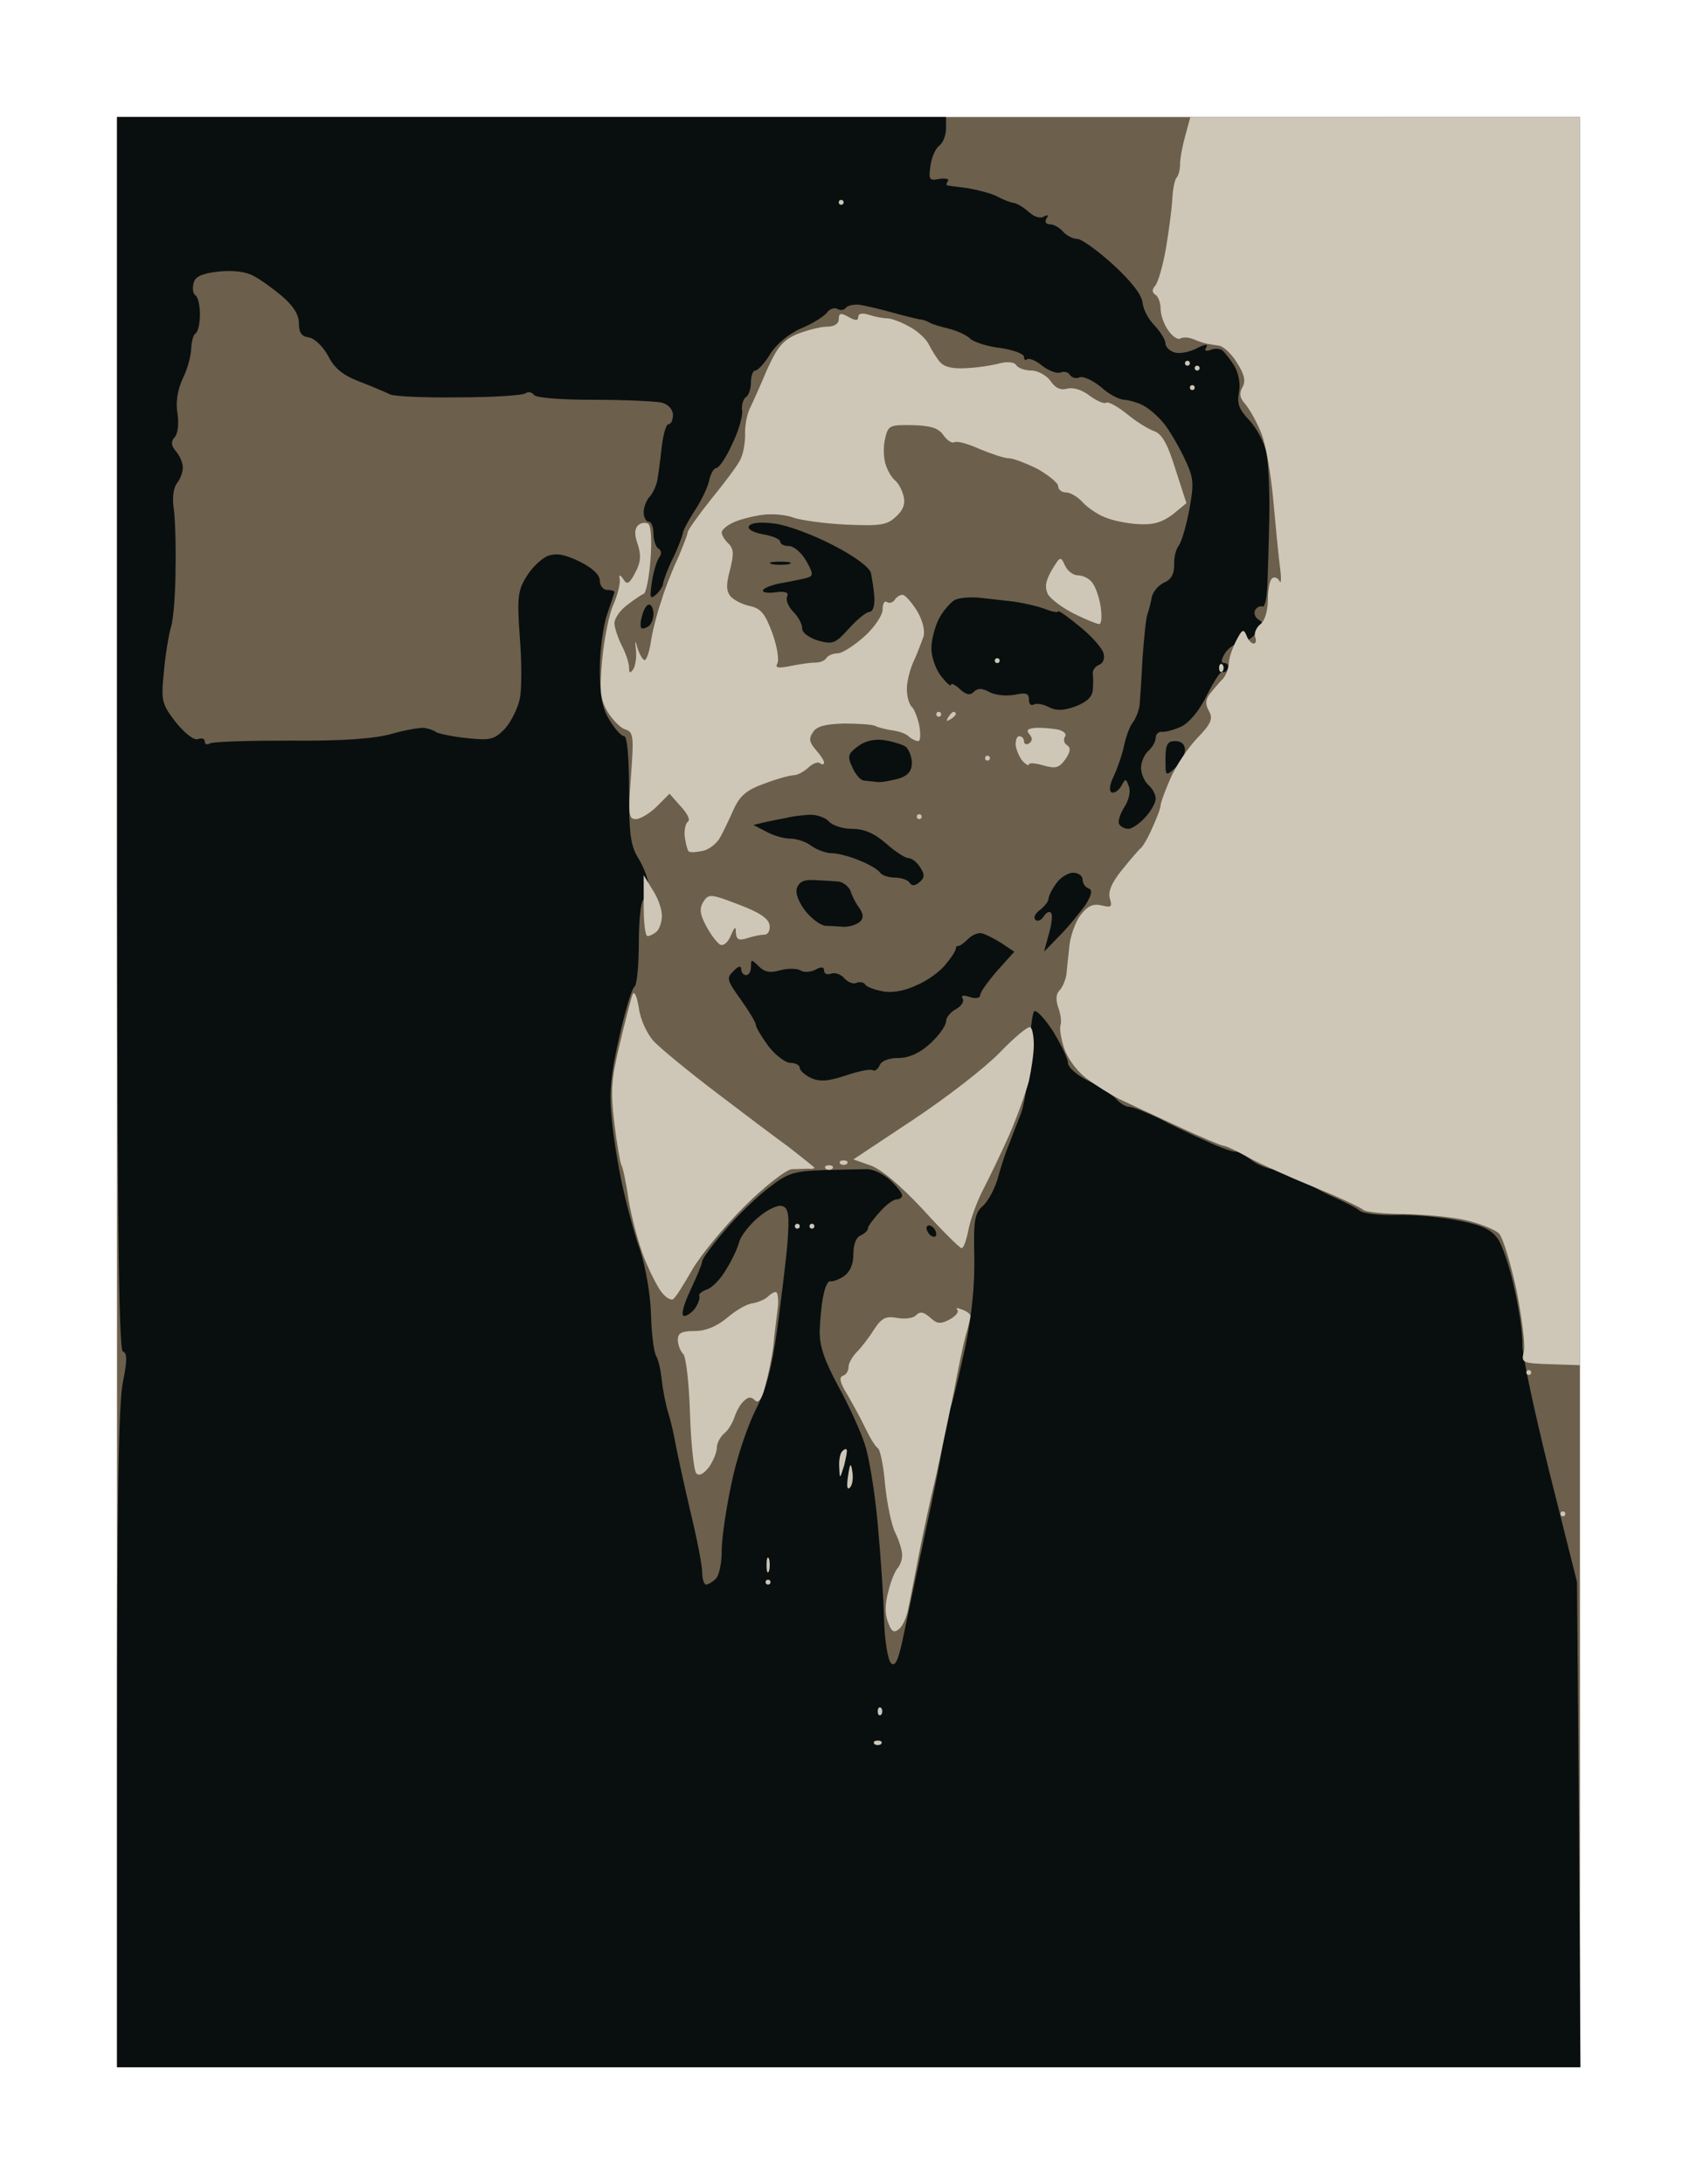 <?xml version="1.0" standalone="no"?>
<!DOCTYPE svg PUBLIC "-//W3C//DTD SVG 20010904//EN"
 "http://www.w3.org/TR/2001/REC-SVG-20010904/DTD/svg10.dtd">
<svg version="1.0" xmlns="http://www.w3.org/2000/svg"
 width="100%" height="100%" viewBox="0 0 348 448"
 preserveAspectRatio="xMidYMid meet">
<g transform="translate(0,448) scale(0.1,-0.1)"
fill="#6c5f4c" stroke="none">
<path d="M1740 4240 l-1500 0 0 -2000 0 -2000 1500 0 1500 0 0 2000 0 2000
-1500 0z"/>
</g>
<g transform="translate(0,448) scale(0.1,-0.1)"
fill="#090f0f" stroke="none">
<path d="M1090 4240 l-850 0 0 -1264 c0 -960 3 -1265 12 -1268 9 -3 9 -18 0
-63 -9 -41 -12 -255 -12 -732 l0 -673 1501 0 1500 0 -3 497 -4 498 -57 227
c-31 125 -56 242 -55 260 1 18 -6 69 -16 113 -9 44 -25 91 -35 105 -14 19 -34
28 -82 37 -35 7 -92 12 -126 11 -34 -1 -68 3 -75 9 -7 6 -33 19 -58 30 -25 11
-51 27 -59 36 -7 10 -28 17 -46 17 -18 0 -44 9 -58 20 -14 11 -29 19 -34 18
-4 -1 -30 8 -58 21 -27 12 -72 33 -98 47 -27 13 -55 24 -62 24 -7 0 -18 7 -25
15 -7 8 -32 25 -56 37 -25 12 -44 29 -44 38 0 9 -14 37 -30 64 -17 26 -34 45
-39 42 -4 -3 -9 -42 -10 -87 -1 -44 -9 -99 -17 -122 -9 -23 -20 -51 -24 -62
-5 -11 -15 -40 -22 -65 -6 -25 -21 -53 -32 -63 -17 -15 -20 -29 -18 -105 1
-57 -5 -121 -19 -187 -12 -55 -25 -109 -29 -120 -5 -11 -11 -38 -14 -60 -2
-22 -20 -114 -40 -205 -19 -91 -40 -189 -46 -218 -9 -40 -15 -51 -23 -43 -6 6
-13 46 -14 89 -1 42 -7 131 -13 196 -6 66 -18 140 -27 165 -8 25 -32 78 -54
118 -29 54 -39 83 -38 115 1 24 4 57 8 73 3 17 10 29 14 27 4 -1 16 3 27 10
13 9 20 24 20 46 0 20 6 35 15 38 8 4 15 10 15 15 0 4 11 19 24 33 13 15 28
26 35 26 6 0 11 4 11 8 0 5 -11 19 -24 31 -14 13 -35 23 -48 23 -13 0 -53 -1
-90 -2 -59 -2 -73 -6 -110 -35 -24 -18 -65 -57 -91 -88 -26 -30 -47 -59 -47
-64 0 -5 -11 -31 -24 -59 -13 -27 -20 -51 -14 -53 5 -1 15 5 23 15 7 10 11 22
9 26 -2 3 4 9 15 13 11 3 29 22 40 41 12 19 24 45 27 57 3 12 21 35 40 51 19
16 41 26 49 22 12 -4 14 -19 10 -73 -3 -38 -13 -117 -21 -178 -11 -81 -23
-125 -45 -168 -16 -32 -39 -99 -49 -150 -11 -51 -20 -112 -20 -138 0 -25 -5
-50 -12 -57 -7 -7 -16 -12 -20 -12 -4 0 -8 11 -8 25 0 14 -11 71 -25 128 -13
56 -26 116 -29 132 -3 17 -9 46 -15 65 -6 19 -12 51 -14 70 -2 20 -7 42 -12
50 -4 7 -9 45 -10 84 -1 40 -11 97 -22 131 -12 33 -28 94 -37 135 -9 41 -19
104 -22 141 -5 49 -1 88 16 162 12 54 26 100 31 103 5 3 9 43 9 89 0 46 4 87
10 90 5 3 10 16 10 28 0 12 -9 37 -20 55 -17 27 -20 50 -20 142 0 68 -4 110
-10 110 -6 0 -19 15 -30 33 -15 24 -20 50 -20 103 0 39 7 91 15 114 8 23 15
44 15 46 0 2 -7 4 -15 4 -8 0 -15 9 -15 19 0 12 -15 26 -41 39 -31 15 -47 18
-65 12 -13 -5 -33 -24 -44 -42 -18 -29 -20 -43 -14 -125 4 -50 4 -107 0 -126
-4 -19 -17 -46 -30 -61 -22 -23 -30 -25 -78 -20 -29 3 -57 9 -63 12 -5 4 -17
8 -25 9 -8 1 -38 -4 -66 -12 -35 -10 -99 -15 -207 -14 -86 0 -161 -2 -167 -6
-5 -3 -10 -2 -10 4 0 6 -6 8 -14 5 -8 -3 -26 11 -45 34 -29 38 -31 43 -25 103
3 35 10 78 15 94 5 17 9 71 9 120 1 50 -1 106 -4 124 -3 21 0 41 7 50 7 9 12
23 12 32 0 9 -6 24 -14 33 -10 12 -11 20 -3 29 7 7 9 29 6 49 -4 23 0 48 11
72 10 20 17 48 17 61 1 14 4 28 9 31 5 3 9 20 9 39 0 19 -4 36 -9 39 -5 3 -7
14 -4 25 3 14 17 20 51 24 30 3 56 0 72 -9 14 -7 40 -26 59 -42 22 -19 34 -37
34 -55 0 -19 5 -27 20 -29 12 -2 29 -18 40 -38 13 -26 31 -40 65 -53 26 -10
54 -22 62 -26 8 -4 71 -7 140 -6 69 0 131 4 137 8 6 4 14 3 18 -3 4 -6 55 -10
123 -10 64 0 127 -3 140 -6 13 -4 22 -14 22 -25 0 -11 -4 -19 -9 -19 -5 0 -11
-21 -14 -47 -3 -27 -7 -57 -9 -68 -2 -11 -9 -26 -15 -33 -7 -7 -13 -22 -13
-33 0 -10 5 -19 10 -19 6 0 10 -11 10 -24 0 -14 5 -28 10 -31 7 -4 7 -11 2
-18 -5 -7 -12 -29 -15 -50 -5 -33 -4 -37 8 -27 8 7 15 18 15 24 1 6 9 29 20
51 11 22 19 45 20 50 0 6 11 26 23 45 13 19 27 47 31 63 3 15 10 27 15 27 5 0
20 21 32 48 13 26 22 57 21 69 -2 11 2 24 7 28 6 3 11 17 11 31 0 13 4 24 9
24 5 0 19 15 30 33 12 20 38 42 63 53 24 10 48 25 54 33 6 8 16 11 22 7 6 -3
13 -2 16 2 3 5 16 8 28 7 13 -2 43 -9 68 -16 25 -7 50 -13 55 -14 6 0 15 -3
20 -6 6 -4 24 -9 40 -13 17 -4 37 -13 45 -21 8 -7 36 -16 63 -19 26 -4 47 -12
47 -18 0 -6 3 -8 6 -5 4 3 18 -2 31 -13 13 -10 30 -17 38 -14 7 3 16 1 19 -5
4 -6 13 -8 20 -5 7 3 27 -6 44 -20 16 -15 38 -26 48 -26 11 -1 29 -6 41 -13
12 -7 30 -23 41 -37 11 -14 29 -45 41 -70 19 -40 20 -50 10 -105 -6 -33 -16
-66 -21 -73 -6 -7 -11 -25 -10 -40 0 -19 -6 -31 -21 -37 -12 -6 -23 -19 -25
-30 -2 -11 -6 -27 -9 -35 -3 -8 -7 -49 -10 -90 -2 -41 -5 -85 -6 -97 -2 -12
-8 -27 -14 -35 -6 -7 -14 -29 -18 -48 -4 -19 -14 -47 -21 -62 -8 -16 -10 -29
-5 -33 6 -3 14 3 20 12 9 17 10 17 16 0 4 -10 0 -28 -9 -42 -9 -14 -14 -30
-11 -35 3 -6 12 -10 19 -10 7 0 22 10 34 23 12 13 22 30 22 39 0 9 -7 21 -15
28 -8 7 -15 23 -15 35 0 12 7 28 15 35 8 7 15 19 15 27 0 7 6 13 13 12 6 -1
25 4 40 11 17 9 37 33 52 64 14 28 28 50 32 48 4 -2 9 1 11 7 2 6 -1 11 -7 11
-8 0 -7 7 1 20 7 11 20 20 29 20 9 0 24 9 35 21 15 16 16 22 5 28 -8 5 -10 14
-7 20 4 6 11 9 15 7 4 -3 9 16 10 42 1 26 3 90 4 142 1 52 -2 112 -6 132 -4
20 -20 50 -35 66 -21 22 -26 35 -21 58 3 17 -1 39 -10 54 -9 14 -20 28 -25 32
-5 3 -16 4 -24 0 -10 -3 -13 -1 -8 6 4 7 -3 6 -19 -2 -15 -8 -35 -12 -46 -9
-10 3 -19 11 -19 19 0 7 -10 23 -22 36 -13 13 -24 34 -25 48 -2 16 -24 44 -60
77 -32 29 -65 53 -74 53 -9 0 -22 7 -29 15 -7 8 -19 15 -27 15 -8 0 -11 5 -7
12 5 7 3 8 -5 4 -7 -5 -20 -1 -31 9 -10 9 -24 18 -32 19 -7 1 -22 7 -33 13
-11 6 -38 13 -60 17 -22 3 -41 5 -43 6 -2 0 -1 4 2 9 3 4 -5 6 -18 4 -20 -4
-22 -2 -18 26 2 17 10 36 18 42 8 6 14 22 14 35 l0 24 -850 0z"/>
<path d="M1589 3406 c-28 4 -49 2 -53 -5 -4 -6 8 -13 29 -17 19 -3 35 -10 35
-15 0 -5 8 -9 18 -9 10 0 26 -14 35 -30 14 -24 15 -31 5 -34 -7 -3 -30 -7 -50
-11 -21 -3 -40 -10 -43 -15 -3 -5 8 -7 24 -5 22 3 29 0 25 -9 -3 -7 3 -21 13
-31 10 -10 18 -25 18 -34 0 -9 14 -19 33 -25 30 -8 35 -6 63 25 17 19 36 34
42 34 7 0 11 13 10 30 -1 17 -5 39 -7 50 -4 12 -33 34 -78 57 -40 21 -94 41
-119 44z"/>
<path d="M1600 3328 c-19 0 -27 -2 -17 -5 9 -2 25 -2 35 0 9 3 1 5 -18 5z"/>
<path d="M2009 3254 c-19 2 -43 0 -52 -5 -9 -6 -24 -23 -32 -39 -8 -16 -15
-43 -15 -60 0 -18 9 -43 20 -57 11 -14 20 -22 20 -18 0 5 8 1 18 -8 13 -12 21
-14 29 -6 8 8 17 8 33 -1 12 -6 34 -8 51 -5 23 5 29 3 29 -10 0 -9 4 -13 10
-10 5 3 19 1 30 -5 15 -8 30 -8 55 1 24 9 35 20 36 34 1 11 1 26 0 33 -1 7 5
15 12 18 9 3 13 13 10 24 -3 11 -25 36 -49 55 -24 20 -44 34 -44 31 0 -3 -12
-1 -27 5 -16 6 -44 12 -63 15 -19 2 -51 6 -71 8z"/>
<path d="M1331 3240 c-5 0 -11 -10 -14 -22 -4 -12 -4 -24 -2 -26 2 -2 8 -1 14
3 6 3 11 15 11 26 0 10 -4 19 -9 19z"/>
<path d="M1813 2962 c-20 3 -40 -2 -54 -13 -20 -15 -22 -20 -11 -43 6 -14 17
-27 24 -27 7 -1 20 -2 28 -3 8 -1 27 3 43 7 19 6 27 16 27 32 0 12 -6 27 -12
33 -7 5 -27 11 -45 14z"/>
<path d="M2410 2960 c-16 0 -20 -7 -20 -37 0 -35 0 -36 20 -18 11 10 20 26 20
37 0 11 -7 18 -20 18z"/>
<path d="M1661 2809 c-14 -1 -35 -3 -46 -6 -11 -2 -31 -6 -45 -9 l-25 -6 25
-13 c14 -8 36 -15 50 -15 14 0 34 -7 44 -15 11 -8 30 -15 42 -15 12 0 38 -7
57 -15 20 -8 38 -19 42 -25 3 -5 17 -10 30 -10 13 0 27 -5 30 -10 5 -8 11 -7
20 0 11 9 12 16 2 31 -6 10 -17 19 -24 19 -7 0 -28 14 -46 30 -24 21 -45 30
-70 30 -19 0 -40 7 -47 15 -7 8 -24 14 -39 14z"/>
<path d="M2201 2690 c-11 0 -27 -10 -35 -22 -9 -12 -16 -27 -16 -32 0 -5 -8
-15 -17 -22 -10 -7 -14 -16 -10 -20 4 -5 12 -2 17 6 5 8 12 12 15 8 4 -3 2
-23 -4 -43 l-10 -37 33 34 c18 18 41 47 52 62 13 21 15 31 6 34 -6 2 -12 10
-12 18 0 8 -9 14 -19 14z"/>
<path d="M1670 2675 c-21 1 -31 -3 -36 -17 -3 -11 4 -29 18 -47 13 -16 31 -29
41 -30 9 0 27 -1 38 -2 12 0 27 5 33 11 7 7 7 15 -2 28 -7 9 -15 25 -18 35 -4
9 -15 18 -25 19 -11 1 -32 2 -49 3z"/>
<path d="M2012 2566 c-7 1 -19 -4 -27 -12 -8 -8 -17 -15 -20 -14 -3 0 -5 -2
-5 -5 1 -3 -8 -18 -20 -32 -11 -15 -39 -35 -61 -44 -25 -12 -51 -16 -70 -12
-16 3 -32 9 -35 14 -2 4 -11 6 -18 3 -7 -3 -18 2 -25 10 -7 8 -19 12 -27 9 -8
-3 -14 0 -14 6 0 8 -6 9 -18 2 -10 -5 -24 -6 -31 -1 -8 4 -26 4 -41 0 -20 -6
-32 -4 -44 8 -15 15 -16 15 -16 -1 0 -9 -4 -17 -10 -17 -5 0 -10 5 -10 12 0 8
-6 7 -16 -4 -15 -14 -13 -19 15 -58 17 -24 31 -47 31 -52 0 -5 12 -25 26 -44
15 -19 35 -34 45 -34 11 0 19 -5 19 -10 0 -6 11 -15 23 -21 18 -8 35 -7 71 5
26 9 51 14 56 11 4 -3 10 2 14 10 3 9 19 15 38 15 22 0 44 10 66 30 17 16 32
36 32 45 0 8 9 19 20 25 11 6 18 16 14 22 -4 6 1 8 15 3 12 -4 21 -2 21 4 0 6
16 28 35 50 l35 39 -27 18 c-16 10 -34 19 -41 20z"/>
<path d="M1910 1965 c-5 3 -10 2 -10 -4 0 -5 5 -13 10 -16 6 -3 10 -2 10 4 0
5 -4 13 -10 16z"/>
</g>
<g transform="translate(0,448) scale(0.1,-0.1)"
fill="#cec7b8" stroke="none">
<path d="M2840 4240 l-399 0 -10 -37 c-6 -21 -11 -47 -11 -59 0 -11 -3 -24 -7
-28 -4 -4 -8 -24 -9 -44 -1 -20 -7 -66 -13 -101 -6 -35 -16 -70 -22 -77 -7 -8
-7 -14 1 -19 5 -3 10 -16 10 -28 0 -13 7 -33 16 -45 8 -12 20 -20 25 -16 6 3
18 2 27 -2 9 -4 22 -8 27 -9 6 -1 17 -3 25 -4 8 -1 25 -16 36 -34 16 -25 19
-38 12 -51 -7 -12 -6 -22 5 -34 8 -9 23 -35 32 -57 10 -22 21 -85 26 -140 5
-55 11 -118 14 -140 3 -22 2 -34 -1 -27 -3 6 -10 10 -15 6 -5 -3 -9 -22 -9
-43 0 -23 -6 -44 -15 -51 -9 -7 -14 -19 -11 -27 3 -7 1 -13 -3 -13 -5 0 -12 8
-15 17 -6 14 -9 12 -21 -11 -8 -16 -15 -36 -15 -46 0 -10 -6 -25 -12 -32 -7
-7 -19 -21 -26 -30 -10 -12 -11 -22 -3 -36 9 -16 5 -26 -24 -56 -19 -20 -44
-57 -55 -83 -11 -25 -20 -50 -20 -55 0 -6 -8 -26 -17 -46 -9 -21 -20 -39 -24
-42 -4 -3 -21 -23 -38 -44 -22 -27 -29 -45 -25 -59 5 -17 3 -19 -17 -14 -18 4
-29 -1 -44 -21 -10 -14 -20 -42 -22 -62 -2 -19 -5 -45 -6 -58 -2 -12 -8 -27
-14 -33 -8 -8 -8 -20 -3 -35 5 -13 7 -29 5 -36 -3 -7 1 -30 8 -50 8 -22 28
-48 48 -62 19 -14 48 -32 64 -40 17 -8 70 -33 118 -55 49 -23 92 -41 96 -41 5
0 28 -11 53 -25 24 -13 84 -40 133 -60 50 -20 94 -41 100 -46 5 -5 43 -9 85
-9 41 -1 99 -6 127 -13 29 -7 59 -19 67 -27 8 -8 24 -61 36 -117 11 -56 18
-112 15 -125 -6 -23 -4 -24 54 -26 l61 -2 0 1280 0 1280 -400 0z"/>
<path d="M1725 4070 c-3 0 -5 -2 -5 -5 0 -3 2 -5 5 -5 3 0 5 2 5 5 0 3 -2 5
-5 5z"/>
<path d="M1740 3830 c-16 9 -20 8 -20 -5 0 -9 -9 -15 -24 -15 -13 0 -40 -7
-61 -15 -30 -13 -41 -27 -62 -73 -13 -31 -29 -67 -35 -79 -6 -12 -11 -37 -10
-55 0 -17 -4 -40 -10 -51 -5 -11 -32 -47 -59 -80 -27 -34 -49 -65 -49 -69 0
-5 -9 -27 -19 -51 -11 -23 -27 -63 -35 -90 -9 -26 -19 -65 -22 -88 -4 -22 -10
-37 -14 -32 -5 4 -11 17 -14 28 -3 13 -4 10 -2 -7 2 -15 -1 -33 -5 -40 -7 -10
-9 -9 -9 3 0 9 -7 30 -15 45 -8 16 -15 37 -15 46 0 9 11 26 26 37 14 11 29 21
34 23 5 2 11 33 14 70 3 42 1 70 -5 74 -6 3 -15 2 -21 -4 -7 -7 -7 -20 0 -39
7 -22 6 -36 -5 -57 -12 -23 -17 -26 -24 -15 -8 12 -10 11 -8 -1 1 -8 -5 -31
-13 -50 -9 -19 -19 -70 -23 -112 -6 -65 -4 -82 11 -108 10 -16 26 -33 36 -36
17 -5 18 -14 12 -95 -6 -80 -5 -89 10 -89 9 0 29 12 43 26 l26 26 23 -26 c13
-14 20 -27 15 -31 -5 -3 -8 -17 -7 -30 2 -14 5 -27 8 -31 3 -3 16 -2 30 1 13
3 29 16 35 28 7 12 19 38 28 58 13 28 27 39 63 52 26 10 53 17 60 17 7 0 20 7
29 15 8 8 19 13 24 10 5 -4 9 -3 9 1 0 4 -8 16 -17 26 -13 15 -15 23 -6 36 7
12 25 17 64 18 30 0 59 -2 64 -5 6 -3 21 -7 35 -9 14 -2 29 -7 34 -13 6 -5 14
-9 19 -9 5 0 5 15 2 33 -4 17 -11 34 -15 37 -4 3 -9 16 -10 30 -2 14 4 41 12
60 9 19 18 44 22 55 3 12 -2 33 -14 53 -11 17 -24 32 -29 32 -6 0 -13 -5 -16
-10 -4 -6 -11 -8 -16 -5 -5 4 -9 -3 -9 -15 0 -12 -17 -37 -37 -55 -21 -19 -46
-35 -55 -35 -9 0 -19 -4 -23 -9 -3 -6 -13 -10 -23 -10 -9 0 -32 -3 -51 -7 -25
-5 -32 -4 -27 5 4 7 0 34 -10 62 -15 41 -24 51 -46 56 -15 3 -33 12 -40 20 -9
11 -9 25 -1 54 8 32 8 43 -3 54 -8 7 -14 18 -14 23 0 5 10 14 23 20 12 6 39
13 60 16 21 3 50 0 65 -6 15 -5 63 -12 108 -14 69 -3 83 -1 101 16 15 13 20
27 16 42 -3 13 -11 28 -18 33 -7 6 -15 20 -19 33 -4 12 -5 36 -1 52 6 27 9 29
56 28 38 -1 54 -6 64 -21 7 -10 17 -17 22 -14 5 3 28 -3 52 -14 24 -10 51 -19
60 -19 9 0 35 -10 59 -22 23 -13 42 -29 42 -35 0 -7 7 -13 16 -13 9 0 24 -9
34 -20 9 -10 30 -25 46 -31 16 -7 47 -13 69 -14 30 -2 49 4 70 20 l28 23 -23
71 c-16 52 -28 72 -44 77 -11 4 -36 19 -55 35 -19 15 -38 26 -43 23 -4 -3 -19
4 -33 14 -15 12 -34 18 -46 15 -14 -4 -25 1 -35 16 -8 11 -26 21 -39 21 -13 0
-27 5 -31 11 -3 6 -17 8 -33 4 -14 -4 -45 -9 -68 -10 -28 -2 -46 2 -55 12 -7
8 -17 24 -23 36 -5 11 -23 28 -40 37 -16 9 -37 17 -45 17 -8 0 -25 3 -37 7
-15 5 -23 3 -23 -4 0 -8 -6 -8 -20 0z"/>
<path d="M2435 3740 c-3 0 -5 -2 -5 -5 0 -3 2 -5 5 -5 3 0 5 2 5 5 0 3 -2 5
-5 5z"/>
<path d="M2455 3730 c-3 0 -5 -2 -5 -5 0 -3 2 -5 5 -5 3 0 5 2 5 5 0 3 -2 5
-5 5z"/>
<path d="M2445 3690 c-3 0 -5 -2 -5 -5 0 -3 2 -5 5 -5 3 0 5 2 5 5 0 3 -2 5
-5 5z"/>
<path d="M2184 3320 c-9 20 -10 19 -27 -9 -13 -23 -15 -35 -8 -50 6 -10 30
-28 54 -40 24 -12 47 -21 51 -21 5 0 6 16 3 36 -3 20 -11 42 -18 50 -6 8 -19
14 -29 14 -9 0 -21 9 -26 20z"/>
<path d="M2045 3130 c-3 0 -5 -2 -5 -5 0 -3 2 -5 5 -5 3 0 5 2 5 5 0 3 -2 5
-5 5z"/>
<path d="M2507 3117 c-4 3 -7 0 -7 -7 0 -7 3 -10 7 -7 3 4 3 10 0 14z"/>
<path d="M1925 3020 c-3 0 -5 -2 -5 -5 0 -3 2 -5 5 -5 3 0 5 2 5 5 0 3 -2 5
-5 5z"/>
<path d="M1956 3020 c-3 0 -8 -5 -12 -12 -4 -7 -3 -8 4 -4 7 4 12 9 12 12 0 2
-2 4 -4 4z"/>
<path d="M2123 2987 c-16 -1 -19 -5 -12 -13 7 -8 6 -14 -1 -19 -5 -3 -10 -1
-10 4 0 6 -4 11 -10 11 -5 0 -8 -9 -7 -20 2 -11 9 -26 15 -32 7 -7 12 -9 12
-6 0 4 13 3 30 -2 25 -7 32 -5 45 13 10 15 11 23 4 28 -7 4 -9 12 -5 18 4 6
-3 12 -16 15 -13 2 -33 4 -45 3z"/>
<path d="M2025 2930 c-3 0 -5 -2 -5 -5 0 -3 2 -5 5 -5 3 0 5 2 5 5 0 3 -2 5
-5 5z"/>
<path d="M1885 2810 c-3 0 -5 -2 -5 -5 0 -3 2 -5 5 -5 3 0 5 2 5 5 0 3 -2 5
-5 5z"/>
<path d="M1340 2652 l-20 33 0 -62 c0 -35 3 -63 8 -63 4 0 12 4 17 8 6 4 11
17 12 29 2 13 -6 38 -17 55z"/>
<path d="M1514 2625 c-57 22 -61 22 -72 5 -8 -14 -7 -25 7 -51 10 -18 23 -35
29 -37 7 -2 16 7 21 20 8 18 10 19 10 5 1 -14 6 -17 24 -11 12 4 28 7 35 7 7
0 12 9 10 20 -2 13 -21 26 -64 42z"/>
<path d="M1310 2413 c-4 24 -9 36 -13 27 -3 -8 -15 -54 -26 -101 -18 -74 -19
-98 -11 -164 5 -42 12 -80 14 -84 3 -4 10 -36 15 -72 6 -35 20 -89 32 -119 12
-30 29 -63 37 -72 8 -10 18 -15 22 -13 5 3 22 30 39 60 18 31 66 89 107 130
42 42 86 76 98 77 11 0 27 1 34 1 6 -1 12 0 12 2 0 1 -24 20 -52 42 -29 21
-98 73 -153 115 -55 42 -111 88 -124 102 -14 15 -28 45 -31 69z"/>
<path d="M2113 2373 c-5 3 -33 -21 -63 -52 -30 -31 -110 -93 -178 -138 l-122
-81 34 -12 c22 -7 61 -40 108 -90 40 -44 76 -80 80 -80 4 0 10 17 14 38 4 20
17 57 30 82 13 25 37 75 54 113 16 37 34 87 40 110 5 23 10 56 10 74 0 17 -3
34 -7 36z"/>
<path d="M1730 2100 c-7 0 -10 -3 -7 -7 4 -3 10 -3 14 0 3 4 0 7 -7 7z"/>
<path d="M1700 2090 c-7 0 -10 -3 -7 -7 4 -3 10 -3 14 0 3 4 0 7 -7 7z"/>
<path d="M1635 1970 c-3 0 -5 -2 -5 -5 0 -3 2 -5 5 -5 3 0 5 2 5 5 0 3 -2 5
-5 5z"/>
<path d="M1665 1970 c-3 0 -5 -2 -5 -5 0 -3 2 -5 5 -5 3 0 5 2 5 5 0 3 -2 5
-5 5z"/>
<path d="M1591 1830 c-4 0 -11 -4 -17 -10 -5 -5 -19 -11 -30 -13 -12 -1 -36
-15 -53 -30 -22 -18 -44 -27 -67 -27 -26 0 -34 -4 -34 -18 0 -10 5 -23 11 -29
6 -6 12 -61 14 -123 2 -62 8 -117 13 -122 6 -6 15 -1 26 13 9 13 16 31 16 40
0 9 7 22 15 29 8 6 17 21 21 33 4 12 12 27 19 33 9 9 15 10 23 2 7 -7 14 1 21
28 6 22 14 59 17 84 2 25 7 60 9 78 2 17 0 32 -4 32z"/>
<path d="M1973 1794 c-10 4 -14 4 -10 0 4 -5 -3 -13 -15 -20 -19 -10 -26 -10
-41 4 -13 11 -20 13 -29 4 -6 -6 -23 -8 -39 -5 -22 4 -31 0 -46 -23 -10 -16
-26 -37 -35 -46 -10 -10 -18 -24 -18 -32 0 -8 -5 -16 -12 -18 -8 -3 -5 -15 10
-39 11 -19 28 -50 37 -69 9 -19 20 -37 25 -40 5 -3 12 -37 15 -75 4 -39 13
-83 21 -99 8 -16 14 -36 14 -46 0 -9 -4 -20 -9 -26 -5 -5 -14 -26 -19 -47 -7
-25 -8 -47 -1 -64 7 -20 12 -23 23 -14 8 7 16 26 19 44 4 18 13 66 21 107 8
41 24 116 36 165 11 50 27 126 36 170 8 44 19 96 24 115 6 19 10 38 10 41 0 4
-8 10 -17 13z"/>
<path d="M3135 1670 c-3 0 -5 -2 -5 -5 0 -3 2 -5 5 -5 3 0 5 2 5 5 0 3 -2 5
-5 5z"/>
<path d="M1736 1507 c-1 2 -6 0 -9 -4 -4 -3 -7 -18 -6 -32 1 -26 1 -25 10 3 4
17 7 31 5 33z"/>
<path d="M1748 1461 c-3 20 -5 19 -9 -9 -3 -20 -2 -29 4 -23 5 5 7 19 5 32z"/>
<path d="M3205 1380 c-3 0 -5 -2 -5 -5 0 -3 2 -5 5 -5 3 0 5 2 5 5 0 3 -2 5
-5 5z"/>
<path d="M1577 1283 c-3 6 -5 1 -5 -13 0 -14 2 -19 5 -12 2 6 2 18 0 25z"/>
<path d="M1575 1240 c-3 0 -5 -2 -5 -5 0 -3 2 -5 5 -5 3 0 5 2 5 5 0 3 -2 5
-5 5z"/>
<path d="M1807 977 c-4 3 -7 0 -7 -7 0 -7 3 -10 7 -7 3 4 3 10 0 14z"/>
<path d="M1800 910 c-7 0 -10 -3 -7 -7 4 -3 10 -3 14 0 3 4 0 7 -7 7z"/>
</g>
</svg>
